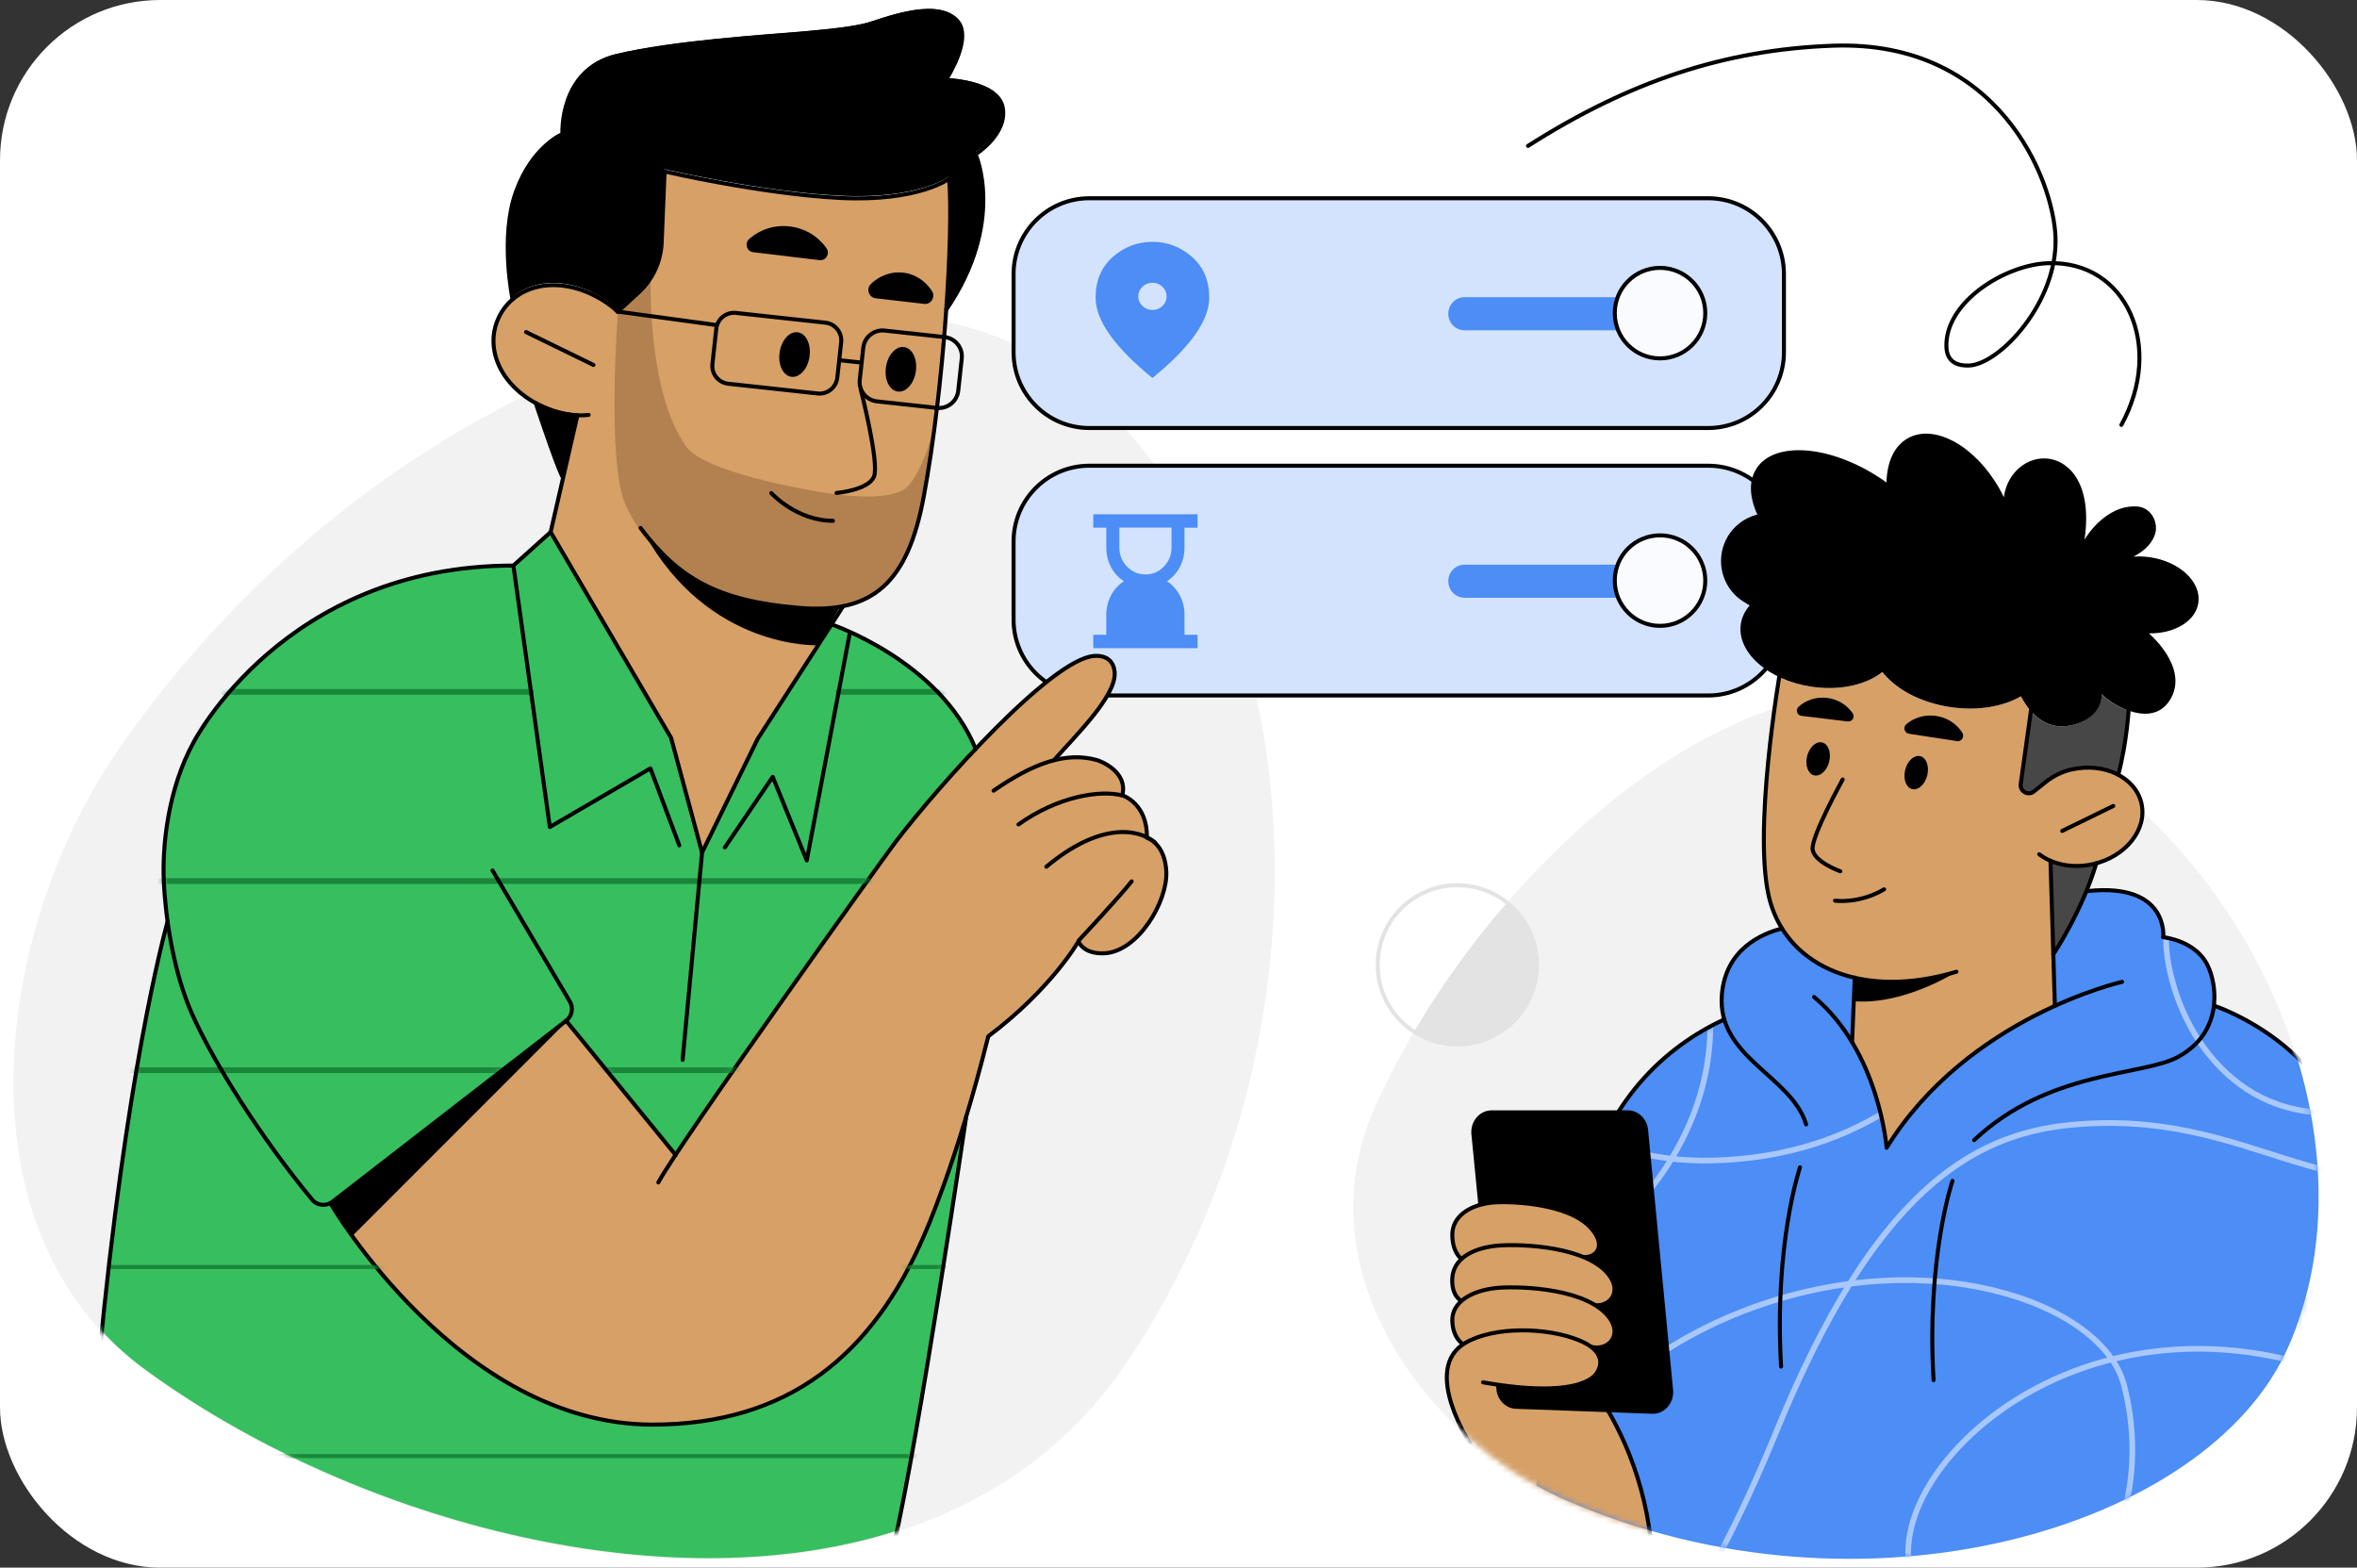 <svg width="412" height="274" viewBox="0 0 412 274" fill="none" xmlns="http://www.w3.org/2000/svg">
<rect x="0" y="0" width="412" height="274" fill="#333333" stroke="none"/>
<rect width="412" height="274" rx="28" fill="white"/>
<path d="M273.53 262.15C249.78 251.78 227.43 222.34 240.34 193.51C259.03 151.76 308.06 106.36 348.64 124.53C393.28 144.51 416.44 198.43 399.78 235.65C385.7 267.11 325.73 284.95 273.54 262.15H273.53Z" fill="#F2F2F2"/>
<path d="M185.7 65.05C148.99 38.23 67.13 63.44 20.44 131.4C-0.8 162.32 -8.19 215.05 25.46 239.63C74.17 275.23 160.86 291.61 196.88 238.24C236.5 179.54 229.14 96.79 185.7 65.05Z" fill="#F2F2F2"/>
<path d="M298.58 34.65H190.42C183.102 34.65 177.17 40.582 177.17 47.9V61.56C177.17 68.878 183.102 74.81 190.42 74.81H298.58C305.898 74.81 311.83 68.878 311.83 61.56V47.9C311.83 40.582 305.898 34.65 298.58 34.65Z" fill="#D3E3FD" stroke="black" stroke-width="0.7" stroke-linecap="round" stroke-linejoin="round"/>
<path d="M293.9 51.94H256.03C254.445 51.94 253.16 53.225 253.16 54.81V54.86C253.16 56.445 254.445 57.73 256.03 57.73H293.9C295.485 57.73 296.77 56.445 296.77 54.86V54.81C296.77 53.225 295.485 51.94 293.9 51.94Z" fill="#4C8DF6"/>
<path d="M290.17 62.64C294.539 62.64 298.08 59.099 298.08 54.73C298.08 50.361 294.539 46.82 290.17 46.82C285.801 46.82 282.26 50.361 282.26 54.73C282.26 59.099 285.801 62.64 290.17 62.64Z" fill="#FAFBFF" stroke="black" stroke-width="0.7" stroke-linecap="round" stroke-linejoin="round"/>
<path d="M201.44 54.18C202.12 54.18 202.71 53.95 203.19 53.48C203.68 53.01 203.92 52.45 203.92 51.8C203.92 51.15 203.68 50.59 203.19 50.12C202.7 49.65 202.12 49.42 201.44 49.42C200.76 49.42 200.17 49.65 199.69 50.12C199.21 50.59 198.96 51.15 198.96 51.8C198.96 52.45 199.2 53.01 199.69 53.48C200.18 53.95 200.76 54.18 201.44 54.18ZM201.44 66.07C198.11 63.35 195.62 60.83 193.98 58.5C192.34 56.17 191.51 54.02 191.51 52.03C191.51 49.06 192.51 46.69 194.5 44.92C196.5 43.16 198.81 42.27 201.44 42.27C204.07 42.27 206.38 43.15 208.38 44.92C210.38 46.69 211.37 49.05 211.37 52.03C211.37 54.01 210.55 56.17 208.9 58.5C207.26 60.83 204.77 63.35 201.44 66.07Z" fill="#4C8DF6"/>
<path d="M114.06 248.84C80.19 248.84 57.73 210.12 57.73 210.12C57.87 210.05 58 209.96 58.12 209.87L98.96 178.23L118.08 201.69C127.66 187.16 154.76 149.32 156.5 147.04C159.74 142.81 164.98 136.6 170.54 130.72C165.92 119.38 154.41 112.93 148.69 110.32C146.66 109.4 145.35 108.96 145.35 108.96L132.44 128.96L123.84 146.55L122.72 148.83L117.3 128.78L96.25 92.82L89.74 98.67C49.63 98.67 33.84 129.55 33.84 129.55C29.48 137.5 28.29 147.42 28.65 154.14C28.65 154.14 28.75 156.9 29.29 160.86C27.73 166.68 22.11 189.57 17.78 232.62C20.06 235.08 22.61 237.36 25.46 239.44C60.57 265.09 115.41 280.78 156.78 267.54C161.31 246.52 168.89 194.99 168.89 194.99C164.85 208.39 161.54 215.71 161.54 215.71C152.6 236.49 137.88 248.81 114.06 248.81V248.84Z" fill="#37BE5F"/>
<path d="M298.58 81.4H190.42C183.102 81.4 177.17 87.332 177.17 94.65V108.31C177.17 115.628 183.102 121.56 190.42 121.56H298.58C305.898 121.56 311.83 115.628 311.83 108.31V94.65C311.83 87.332 305.898 81.4 298.58 81.4Z" fill="#D3E3FD" stroke="black" stroke-width="0.7" stroke-linecap="round" stroke-linejoin="round"/>
<path d="M293.9 98.69H256.03C254.445 98.69 253.16 99.975 253.16 101.56V101.61C253.16 103.195 254.445 104.48 256.03 104.48H293.9C295.485 104.48 296.77 103.195 296.77 101.61V101.56C296.77 99.975 295.485 98.69 293.9 98.69Z" fill="#4C8DF6"/>
<path d="M290.17 109.39C294.539 109.39 298.08 105.849 298.08 101.48C298.08 97.111 294.539 93.57 290.17 93.57C285.801 93.57 282.26 97.111 282.26 101.48C282.26 105.849 285.801 109.39 290.17 109.39Z" fill="#FAFBFF" stroke="black" stroke-width="0.7" stroke-linecap="round" stroke-linejoin="round"/>
<path d="M200.22 100.41C201.47 100.41 202.55 99.95 203.44 99.03C204.33 98.11 204.78 97.01 204.78 95.72V92.21H195.66V95.72C195.66 97.01 196.11 98.11 197 99.03C197.89 99.95 198.97 100.41 200.22 100.41ZM191.1 113.29V110.95H193.38V107.44C193.38 106.25 193.65 105.13 194.19 104.09C194.73 103.05 195.49 102.21 196.46 101.59C195.49 100.97 194.74 100.13 194.19 99.09C193.64 98.05 193.38 96.93 193.38 95.74V92.23H191.1V89.89H209.33V92.23H207.05V95.74C207.05 96.93 206.78 98.05 206.24 99.09C205.7 100.13 204.94 100.97 203.97 101.59C204.94 102.21 205.69 103.05 206.24 104.09C206.79 105.13 207.05 106.25 207.05 107.44V110.95H209.33V113.29H191.1Z" fill="#4C8DF6"/>
<path d="M200.47 146.43V146.34C200.57 140.4 196.17 139 196.17 139C197.25 134.61 191.81 132.88 191.81 132.88C189.35 132.18 186.85 132.21 184.22 132.89C188.08 128.53 195.12 121.67 194.84 117.54C194.7 115.59 193.44 114.51 191.25 114.65C183.86 115.17 164.34 136.96 156.5 147.21C154.76 149.49 127.66 187.34 118.08 201.87L98.95 178.39L58.12 210.03C58 210.12 57.86 210.21 57.73 210.28C57.73 210.28 80.19 249 114.06 249C137.88 249 152.6 236.68 161.54 215.9C161.54 215.9 167.2 203.36 172.74 181.13C183.81 172.81 188.51 164.52 188.51 164.52C188.51 164.52 189.25 166.78 193.03 166.61C198.88 166.35 204.09 157.63 203.85 152.35C203.65 147.68 200.88 146.57 200.46 146.43H200.47Z" fill="#D6A067"/>
<path d="M184.22 132.88C188.07 128.51 195.12 121.66 194.84 117.54C194.7 115.58 193.44 114.5 191.26 114.65C183.88 115.16 164.34 136.96 156.51 147.21C154.5 149.84 118.82 199.68 115.08 206.67" stroke="black" stroke-width="0.7" stroke-linecap="round" stroke-linejoin="round"/>
<path d="M173.67 138.2C180.6 133.42 186.3 131.3 191.81 132.87C191.81 132.87 197.25 134.61 196.18 139C196.18 139 200.62 140.41 200.47 146.43C200.9 146.56 203.66 147.69 203.87 152.36C204.1 157.64 198.89 166.36 193.04 166.62C189.26 166.79 188.52 164.53 188.52 164.53C188.52 164.53 183.82 172.81 172.75 181.13C167.21 203.36 161.54 215.9 161.54 215.9C152.61 236.69 137.89 249 114.07 249C80.19 249 57.74 210.28 57.74 210.28" stroke="black" stroke-width="0.7" stroke-linecap="round" stroke-linejoin="round"/>
<path d="M196.33 139.07C192.33 137.98 184.89 139.2 178.03 144.1" stroke="black" stroke-width="0.7" stroke-linecap="round" stroke-linejoin="round"/>
<path d="M201.84 147.21C198.89 144.79 192.2 143.72 182.9 151.49" stroke="black" stroke-width="0.7" stroke-linecap="round" stroke-linejoin="round"/>
<path d="M188.58 164.35C188.58 164.35 195.05 157.48 197.81 154.05" stroke="black" stroke-width="0.7" stroke-linecap="round" stroke-linejoin="round"/>
<mask id="mask0_3339_18742" style="mask-type:luminance" maskUnits="userSpaceOnUse" x="17" y="92" width="154" height="181">
<path d="M114.06 248.84C80.19 248.84 57.73 210.12 57.73 210.12C57.87 210.05 58 209.96 58.12 209.87L98.96 178.23L118.08 201.69C127.66 187.16 154.76 149.32 156.5 147.04C159.74 142.81 164.98 136.6 170.54 130.72C165.92 119.38 154.41 112.93 148.69 110.32C146.66 109.4 145.35 108.96 145.35 108.96L132.44 128.96L123.84 146.55L122.72 148.83L117.3 128.78L96.25 92.82L89.74 98.67C49.63 98.67 33.84 129.55 33.84 129.55C29.48 137.5 28.29 147.42 28.65 154.14C28.65 154.14 28.75 156.9 29.29 160.86C27.73 166.68 22.11 189.57 17.78 232.62C20.06 235.08 22.61 237.36 25.46 239.44C60.57 265.09 115.41 280.78 156.78 267.54C161.31 246.52 168.89 194.99 168.89 194.99C164.85 208.39 161.54 215.71 161.54 215.71C152.6 236.49 137.88 248.81 114.06 248.81V248.84Z" fill="white"/>
</mask>
<g mask="url(#mask0_3339_18742)">
<path d="M170.39 120.92H241.09" stroke="#198639" stroke-linecap="round" stroke-linejoin="round"/>
<path d="M146.6 120.92H170.39" stroke="#198639" stroke-linecap="round" stroke-linejoin="round"/>
<path d="M0.95 120.92H92.81" stroke="#198639" stroke-linecap="round" stroke-linejoin="round"/>
<path d="M0.95 153.99H241.09" stroke="#198639" stroke-linecap="round" stroke-linejoin="round"/>
<path d="M0.95 187.05H241.09" stroke="#198639" stroke-linecap="round" stroke-linejoin="round"/>
<path d="M170.39 221.45H241.09" stroke="#198639" stroke-width="0.7" stroke-linecap="round" stroke-linejoin="round"/>
<path d="M0.95 221.45H170.39" stroke="#198639" stroke-width="0.7" stroke-linecap="round" stroke-linejoin="round"/>
<path d="M0.95 254.51H241.09" stroke="#198639" stroke-width="0.7" stroke-linecap="round" stroke-linejoin="round"/>
</g>
<mask id="mask1_3339_18742" style="mask-type:luminance" maskUnits="userSpaceOnUse" x="2" y="54" width="221" height="219">
<path d="M185.7 65.05C148.99 38.23 67.13 63.44 20.44 131.4C-0.8 162.32 -8.19 215.05 25.46 239.63C74.17 275.23 160.86 291.61 196.88 238.24C236.5 179.54 229.14 96.79 185.7 65.05Z" fill="white"/>
</mask>
<g mask="url(#mask1_3339_18742)">
<path d="M29.29 161.05C27.56 167.49 20.88 194.78 16.46 247.13" stroke="black" stroke-width="0.7" stroke-linecap="round" stroke-linejoin="round"/>
<path d="M168.89 195.18C168.89 195.18 160.61 251.44 156.18 270.36" stroke="black" stroke-width="0.7" stroke-linecap="round" stroke-linejoin="round"/>
</g>
<path d="M401.45 184.66C394.63 178.21 387.18 175.83 387.18 175.83H387.08C387.42 173.05 386.81 170.41 385.95 168.69C383.79 164.36 378.23 163.83 378.23 163.83C378.23 163.83 379.28 154.27 365.04 155.76L364.85 155.68C362.23 162.06 359.02 166.83 359.02 166.83L359.29 175.84C350.25 179.96 337.97 187.56 329.88 200.63C329.88 200.63 329.14 190.98 323.84 182.16H323.85L324.31 170.92C318.71 169.63 314.27 166.62 311.59 162.31C308.14 163.17 301.75 165.84 301.08 173.84C300.94 175.44 301.11 176.88 301.51 178.19H301.5C293.36 181.93 280.58 190.86 276.57 210.84C276.57 210.84 270.97 233.21 268.55 259.64C270.23 260.58 271.93 261.42 273.64 262.17C325.83 284.97 385.8 267.12 399.88 235.66C406.75 220.31 406.85 202.13 401.46 184.65L401.45 184.66Z" fill="#4C8DF6"/>
<mask id="mask2_3339_18742" style="mask-type:luminance" maskUnits="userSpaceOnUse" x="268" y="155" width="138" height="118">
<path d="M401.45 184.66C394.63 178.21 387.18 175.83 387.18 175.83H387.08C387.42 173.05 386.81 170.41 385.95 168.69C383.79 164.36 378.23 163.83 378.23 163.83C378.23 163.83 379.28 154.27 365.04 155.76L364.85 155.68C362.23 162.06 359.02 166.83 359.02 166.83L359.29 175.84C350.25 179.96 337.97 187.56 329.88 200.63C329.88 200.63 329.14 190.98 323.84 182.16H323.85L324.31 170.92C318.71 169.63 314.27 166.62 311.59 162.31C308.14 163.17 301.75 165.84 301.08 173.84C300.94 175.44 301.11 176.88 301.51 178.19H301.5C293.36 181.93 280.58 190.86 276.57 210.84C276.57 210.84 270.97 233.21 268.55 259.64C270.23 260.58 271.93 261.42 273.64 262.17C325.83 284.97 385.8 267.12 399.88 235.66C406.75 220.31 406.85 202.13 401.46 184.65L401.45 184.66Z" fill="white"/>
</mask>
<g mask="url(#mask2_3339_18742)">
<path d="M239.47 226.69C239.47 226.69 279.02 230.92 294.67 197.9C309.69 166.22 281.91 133.71 263.95 144.17C246.04 154.63 256.38 203.84 299.31 202.84C350.91 201.63 366.14 146.22 356.72 123.33" stroke="#A8C7FA" stroke-miterlimit="10"/>
<path d="M459.22 129.86C459.22 129.86 468.97 188.74 432.81 203.05C406.7 213.34 393.77 193.55 362 196.61C344.59 198.28 327.6 208.45 310.57 250.05C297.43 282.02 284.37 300.85 269.02 298.3C240.56 293.57 265 244.94 303.96 229.46C336.48 216.53 367.48 227.66 371.25 242.01C378.07 268.04 360.16 293.27 340.28 282.43C317.68 270.17 355.01 221.5 407.36 239.83C453.6 256.02 467.37 300.8 467.37 300.8" stroke="#A8C7FA" stroke-miterlimit="10"/>
<path d="M447.139 232.134C447.139 232.134 438.389 217.534 418.639 218.074C400.059 218.574 394.749 242.014 415.959 248.874C437.179 255.734 476.849 228.664 476.849 228.664" stroke="#A8C7FA" stroke-miterlimit="10"/>
<path d="M390.76 140.8C385.05 147.39 379.01 154.67 378.65 163.39C378.54 165.93 378.96 168.5 379.59 170.98C381.56 178.71 386.06 185.99 392.74 190.37C399.42 194.75 408.4 195.89 415.58 192.39" stroke="#A8C7FA" stroke-miterlimit="10"/>
</g>
<path d="M367.32 121.32C367.32 121.32 367.71 125.39 362.21 126.72C359.17 127.45 356.75 126.35 354.94 124.28L354.5 127.41L353.17 136.94C352.91 138.26 354.48 139.17 355.49 138.29L357.51 136.69C358.84 135.63 360.39 134.85 362.05 134.48C362.06 134.47 362.07 134.47 362.08 134.47C363.14 134.23 364.2 134.13 365.21 134.15C367.05 134.18 368.76 134.62 370.2 135.39C371.45 130.69 371.88 125.9 372 124.17C369.96 123.46 368.13 122.17 367.3 121.31L367.32 121.32Z" fill="#474747"/>
<path d="M358.37 150.43L358.87 166.8C358.87 166.8 362.08 162.03 364.7 155.65C365.32 154.14 365.91 152.54 366.4 150.88C366.2 150.93 365.99 150.98 365.79 151.03C363.12 151.63 360.5 151.36 358.37 150.43Z" fill="#474747"/>
<path d="M374.28 140.44C373.8 138.25 372.28 136.5 370.22 135.41C368.78 134.64 367.06 134.2 365.23 134.17C364.22 134.15 363.16 134.25 362.1 134.49C362.09 134.49 362.08 134.49 362.07 134.5C360.4 134.87 358.86 135.65 357.53 136.71L355.51 138.31C354.5 139.19 352.93 138.28 353.19 136.96L354.52 127.43L354.96 124.3C354.31 123.54 353.73 122.66 353.22 121.71C351.44 122.76 349.18 123.46 346.68 123.72C344.86 123.93 342.91 123.9 340.91 123.61C337.63 123.14 334.7 122.02 332.4 120.52C331.01 119.63 329.85 118.59 328.99 117.46C326.21 119.68 321.6 120.76 316.64 120.04C314.57 119.74 312.64 119.14 310.96 118.34C310.78 119.48 310.49 121.38 310.16 123.76C308.87 133.03 307.09 149.65 309.4 157.65C309.88 159.32 310.57 160.87 311.45 162.28C314.13 166.6 318.56 169.61 324.17 170.89L323.71 182.12H323.7C329 190.95 329.74 200.6 329.74 200.6C337.82 187.52 350.1 179.92 359.15 175.81L358.88 166.8L358.38 150.44C360.51 151.35 363.13 151.62 365.8 151.03C366 150.98 366.21 150.93 366.41 150.87C371.22 149.56 374.54 145.76 374.45 141.82C374.45 141.36 374.39 140.91 374.29 140.44H374.28Z" fill="#D6A067"/>
<path d="M166.04 31.23C166.04 31.23 160.66 35.3 146.98 34.6C133.3 33.91 116.29 29.97 116.29 29.97L115.78 42.43C115.64 45.74 114.19 48.87 111.75 51.11L108.09 54.48C106.96 53.42 105.6 52.46 104.02 51.66C98.5 48.89 93.09 49.44 89.72 52.34C88.77 53.14 87.98 54.13 87.41 55.29C84.83 60.42 87.18 66.85 93.78 70.47C93.98 70.58 94.19 70.7 94.39 70.8C96.68 71.94 98.95 72.53 101.05 72.6L98.59 83.3L96.37 93L117.42 128.97L122.84 149.02L132.56 129.15L146.82 106.14V106.08C155.05 104.73 159.35 98.8 161.59 86.8C163.44 76.84 164.77 64.75 165.53 54.1C166.22 44.32 166.41 35.77 166.04 31.23Z" fill="#D6A067"/>
<path d="M158.8 84.89C156.77 87.17 150.58 87.23 142.86 85.91C133.46 84.3 122.45 81.44 120.05 78.18C113.13 68.76 113.74 49.05 113.74 49.05L103.22 51.07L108.05 54.08C108.05 54.08 105.94 81.02 109.41 88.39C114.51 99.22 125.12 105.54 140.27 106.3C152.08 106.9 158.56 101.89 161.3 86.83C162 83.02 162.61 79.01 163.15 74.96C163.15 74.96 161.61 81.72 158.8 84.88V84.89Z" fill="#B2814F"/>
<path d="M150.45 68.04C150.45 68.04 153.77 80.97 152.76 83.33C151.75 85.69 146.22 86.16 146.22 86.16" stroke="black" stroke-width="0.7" stroke-linecap="round" stroke-linejoin="round"/>
<path d="M131.66 44.08C130.51 43.94 130.11 42.52 130.97 41.76C132.81 40.13 135.36 39.25 138.07 39.58C140.78 39.91 143.06 41.36 144.46 43.38C145.12 44.33 144.39 45.61 143.24 45.47L131.66 44.08Z" fill="black"/>
<path d="M161.51 53.12C162.76 53.26 163.59 51.88 162.89 50.83C161.74 49.1 159.97 47.89 157.87 47.65C155.77 47.41 153.76 48.18 152.26 49.6C151.35 50.46 151.84 52 153.09 52.14L161.52 53.11L161.51 53.12Z" fill="black"/>
<path d="M144.27 56.396L128.643 54.693C126.93 54.506 125.39 55.743 125.203 57.456L124.53 63.63C124.343 65.343 125.581 66.883 127.294 67.07L142.921 68.773C144.634 68.96 146.174 67.722 146.361 66.009L147.034 59.836C147.22 58.123 145.983 56.583 144.27 56.396Z" stroke="black" stroke-width="0.7" stroke-linecap="round" stroke-linejoin="round"/>
<path d="M150.897 60.778L150.283 66.415C150.08 68.276 151.425 69.949 153.286 70.152L163.764 71.294C165.625 71.497 167.298 70.153 167.501 68.291L168.115 62.655C168.318 60.794 166.974 59.12 165.113 58.917L154.635 57.776C152.774 57.573 151.1 58.917 150.897 60.778Z" stroke="black" stroke-width="0.7" stroke-linecap="round" stroke-linejoin="round"/>
<path d="M146.85 62.97L150.57 63.37" stroke="black" stroke-width="0.7" stroke-linecap="round" stroke-linejoin="round"/>
<path d="M125.3 56.825L108.09 54.48" stroke="black" stroke-width="0.7" stroke-linecap="round" stroke-linejoin="round"/>
<path d="M134.82 86.19C134.82 86.19 139.24 91.03 145.6 91.03" stroke="black" stroke-width="0.7" stroke-linecap="round" stroke-linejoin="round"/>
<path d="M111.96 92.28C118.61 101.07 125.29 105.02 139.6 106.24C152.62 107.35 158.67 101.84 161.47 86.79C165.03 67.68 166.68 40.7 165.91 31.23" stroke="black" stroke-width="0.7" stroke-linecap="round" stroke-linejoin="round"/>
<path d="M102.89 72.52C100.26 72.83 97.28 72.31 94.27 70.79C87.21 67.24 84.63 60.57 87.28 55.29C89.94 50.01 96.83 48.1 103.89 51.65C105.49 52.45 106.86 53.42 107.99 54.49" stroke="black" stroke-width="0.7" stroke-linecap="round" stroke-linejoin="round"/>
<path d="M91.96 58.04L103.73 63.79" stroke="black" stroke-width="0.7" stroke-linecap="round" stroke-linejoin="round"/>
<path d="M96.25 93L89.74 98.85L96.11 144.55L113.69 134.3L118.74 147.76" stroke="black" stroke-width="0.7" stroke-linecap="round" stroke-linejoin="round"/>
<path d="M86.09 152.14L99.53 174.92C100.29 176.05 100.04 177.57 98.96 178.41L58.12 210.04C57.04 210.88 55.45 210.75 54.58 209.7C45.7 198.97 37.33 185.75 33.5 177.06C29.08 167.04 28.65 154.33 28.65 154.33C28.29 147.61 29.47 137.68 33.84 129.74C33.84 129.74 49.64 98.85 89.74 98.85" stroke="black" stroke-width="0.7" stroke-linecap="round" stroke-linejoin="round"/>
<path d="M119.32 185.24L122.72 149.01" stroke="black" stroke-width="0.7" stroke-linecap="round" stroke-linejoin="round"/>
<path d="M126.7 148.12L135.07 135.78L141.02 150.39L148.5 110.87" stroke="black" stroke-width="0.7" stroke-linecap="round" stroke-linejoin="round"/>
<path d="M141.5 62.355C141.82 60.208 140.91 58.294 139.467 58.08C138.025 57.865 136.597 59.431 136.278 61.578C135.959 63.725 136.869 65.639 138.311 65.854C139.753 66.069 141.181 64.502 141.5 62.355Z" fill="black"/>
<path d="M160.084 64.937C160.404 62.79 159.493 60.876 158.051 60.661C156.609 60.447 155.181 62.013 154.862 64.16C154.543 66.307 155.453 68.221 156.895 68.436C158.337 68.65 159.765 67.084 160.084 64.937Z" fill="black"/>
<path d="M107.94 54.5L111.63 51.11C114.07 48.87 115.52 45.74 115.66 42.43L116.17 29.97C116.17 29.97 133.18 33.91 146.86 34.6C160.54 35.29 165.92 31.23 165.92 31.23" stroke="black" stroke-width="0.7" stroke-linecap="round" stroke-linejoin="round"/>
<path d="M93.65 70.47C93.65 70.47 97.06 80.73 98.27 83.25" stroke="black" stroke-width="0.7" stroke-linecap="round" stroke-linejoin="round"/>
<path d="M89.6 52.33C89.6 52.33 87.32 41.39 90.21 33.46C93.1 25.52 98.31 23.46 98.31 23.46C98.31 23.46 97.65 12.21 107.71 9.82C117.77 7.43 133.53 6.46 140.05 5.9C146.57 5.34 149.41 4.9 151.51 4.38C153.61 3.86 163.21 -0.22 167.13 3.44C169.58 5.73 167.36 10.65 165.35 14.02C165.35 14.02 174.5 14.22 175.29 18.86C176.08 23.5 170.53 26.96 170.53 26.96C170.53 26.96 175.85 38.77 165.42 54.11" stroke="black" stroke-width="0.7" stroke-linecap="round" stroke-linejoin="round"/>
<path d="M145.35 109.14L132.44 129.14L122.72 149.01L117.3 128.96L96.25 93L100.93 72.61" stroke="black" stroke-width="0.7" stroke-linecap="round" stroke-linejoin="round"/>
<path d="M147.38 105.95L145.35 109.14C145.35 109.14 164.28 115.52 170.54 130.9" stroke="black" stroke-width="0.7" stroke-linecap="round" stroke-linejoin="round"/>
<path d="M98.96 178.41L118.1 201.88" stroke="black" stroke-width="0.7" stroke-linecap="round" stroke-linejoin="round"/>
<path d="M317.1 174.26C328.48 183.76 329.78 200.61 329.78 200.61C343.93 177.71 370.94 171.61 370.94 171.61" stroke="black" stroke-width="0.7" stroke-linecap="round" stroke-linejoin="round"/>
<path d="M334.24 137.92C335.31 138.18 336.49 137.11 336.88 135.52C337.27 133.93 336.72 132.43 335.66 132.17C334.59 131.91 333.41 132.98 333.02 134.57C332.63 136.16 333.18 137.66 334.24 137.92Z" fill="black"/>
<path d="M317.1 135.52C318.17 135.78 319.35 134.71 319.74 133.12C320.13 131.53 319.58 130.03 318.52 129.77C317.45 129.51 316.27 130.58 315.88 132.17C315.49 133.76 316.04 135.26 317.1 135.52Z" fill="black"/>
<path d="M321.69 152.29C321.69 152.29 317.18 150.7 316.85 148.51C316.52 146.32 322.1 136.24 322.1 136.24" stroke="black" stroke-width="0.7" stroke-linecap="round" stroke-linejoin="round"/>
<path d="M342.06 129.53H342.07L333.69 128.25C332.86 128.12 332.6 127.08 333.25 126.55C334.62 125.41 336.49 124.84 338.46 125.14C340.42 125.44 342.04 126.55 343 128.05C343.45 128.75 342.89 129.67 342.06 129.54V129.53Z" fill="black"/>
<path d="M314.9 125.12L322.98 126.1C323.78 126.2 324.29 125.3 323.83 124.64C322.85 123.23 321.26 122.21 319.37 121.98C317.48 121.76 315.7 122.37 314.42 123.5C313.81 124.04 314.1 125.03 314.9 125.12Z" fill="black"/>
<path d="M311.2 117.14C311.2 117.14 306.13 146.19 309.44 157.65C312.74 169.11 325.74 174.72 341.99 169.84" stroke="black" stroke-width="0.7" stroke-linecap="round" stroke-linejoin="round"/>
<path d="M360.47 145.23L369.4 140.87" stroke="black" stroke-width="0.7" stroke-linecap="round" stroke-linejoin="round"/>
<path d="M356.45 149.31C358.8 151.1 362.27 151.84 365.84 151.04C371.55 149.76 375.35 145.02 374.33 140.45C373.31 135.88 367.85 133.21 362.14 134.49C362.13 134.49 362.12 134.49 362.1 134.49C360.44 134.87 358.89 135.65 357.56 136.71L355.55 138.31C354.53 139.19 352.97 138.29 353.23 136.96L355.1 123.53" stroke="black" stroke-width="0.7" stroke-linecap="round" stroke-linejoin="round"/>
<path d="M358.91 166.81C358.91 166.81 363.84 159.51 366.44 150.89" stroke="black" stroke-width="0.7" stroke-linecap="round" stroke-linejoin="round"/>
<path d="M370.27 135.42C371.83 129.55 372.12 123.53 372.12 123.53" stroke="black" stroke-width="0.7" stroke-linecap="round" stroke-linejoin="round"/>
<path d="M305.18 105.41C305.39 105.56 305.61 105.7 305.84 105.82C305.01 106.78 304.47 107.88 304.29 109.09C303.57 114.02 309.11 118.92 316.68 120.03C321.64 120.76 326.24 119.68 329.02 117.45C331.33 120.43 335.7 122.82 340.94 123.59C345.71 124.29 350.17 123.5 353.25 121.7C355.15 125.33 358.11 127.72 362.26 126.72C367.76 125.39 367.37 121.33 367.37 121.33C369.29 123.33 376.48 127.53 379.5 122.01C382.52 116.49 375.62 110.7 375.62 110.7C380.08 110.78 383.8 108.59 384.27 105.36C384.8 101.73 381.03 98.17 375.83 97.4C374.83 97.25 373.85 97.22 372.91 97.29C375.87 95.81 376.69 93.77 376.82 92.85C377.13 90.77 375.7 88.67 373.6 88.53C367.94 88.14 364.41 94.23 364.37 94.33C365.75 84.94 361.95 80.74 358.2 80.19C354.45 79.64 350.92 82.55 350.31 86.69C350.3 86.76 350.29 86.84 350.28 86.91C350.05 86.44 349.81 85.97 349.55 85.51C345.34 77.98 338.16 73.99 333.5 76.59C331.08 77.94 329.82 80.82 329.76 84.33C329.27 83.98 328.78 83.64 328.26 83.31C319.6 77.75 310.09 77.12 307.02 81.9C305.64 84.05 305.8 86.92 307.18 89.94C303.98 90.74 301.42 93.39 300.92 96.85C300.4 100.41 302.19 103.77 305.16 105.4L305.18 105.41Z" fill="black"/>
<path d="M320.76 157.42C320.76 157.42 324.94 158.04 329.34 155.44" stroke="black" stroke-width="0.7" stroke-linecap="round" stroke-linejoin="round"/>
<path d="M311.49 162.29C308.04 163.15 301.65 165.82 300.98 173.83C300.07 184.85 313.23 188.08 315.71 196.54" stroke="black" stroke-width="0.7" stroke-linecap="round" stroke-linejoin="round"/>
<path d="M378.13 163.81C378.13 163.81 383.69 164.33 385.85 168.66C387.72 172.4 388.44 180.61 380.65 184.77C374.44 188.09 358.07 187.04 345.08 199.27" stroke="black" stroke-width="0.7" stroke-linecap="round" stroke-linejoin="round"/>
<path d="M301.4 178.18C293.26 181.92 280.48 190.85 276.47 210.83" stroke="black" stroke-width="0.7" stroke-linecap="round" stroke-linejoin="round"/>
<path d="M337.98 241.23C336.74 219.67 341.29 206.4 341.29 206.4" stroke="black" stroke-width="0.7" stroke-linecap="round" stroke-linejoin="round"/>
<path d="M311.33 238.86C310.09 217.3 314.64 204.03 314.64 204.03" stroke="black" stroke-width="0.7" stroke-linecap="round" stroke-linejoin="round"/>
<path d="M324.21 170.87C324.21 170.87 332.85 172.52 341.99 169.84C341.99 169.84 332.91 175.7 324.04 175L324.21 170.87Z" fill="black"/>
<path d="M358.42 150.45L359.19 175.82" stroke="black" stroke-width="0.7" stroke-linecap="round" stroke-linejoin="round"/>
<path d="M324.21 170.87L323.74 182.14" stroke="black" stroke-width="0.7" stroke-linecap="round" stroke-linejoin="round"/>
<path d="M57.73 210.51L99.2 178.41L61.72 215.9L57.73 210.51Z" fill="black"/>
<path d="M267.1 25.5C284.74 14.26 301.43 8.68 320.33 7.99C349.4 6.92 358.93 31.41 359.3 41.46C359.72 52.8 349.53 63.69 344.17 63.89C342.21 63.96 340.33 63.32 340.23 60.65C339.94 52.82 350.45 46.28 357.98 46C371.71 45.5 378.37 60.51 370.81 74.27" stroke="black" stroke-width="0.7" stroke-linecap="round" stroke-linejoin="round"/>
<path d="M100.93 72.22C98.82 72.14 96.56 71.55 94.27 70.42C94.07 70.32 93.86 70.21 93.66 70.09C93.66 70.09 97.07 80.36 98.27 82.88L98.47 82.93L100.93 72.24V72.22Z" fill="black"/>
<path d="M175.28 18.47C174.49 13.84 165.34 13.63 165.34 13.63C167.35 10.26 169.57 5.33 167.12 3.04C163.2 -0.61 153.6 3.47 151.49 3.99C149.39 4.52 146.55 4.95 140.03 5.51C133.51 6.07 117.75 7.04 107.69 9.43C97.64 11.82 98.3 23.07 98.3 23.07C98.3 23.07 93.09 25.13 90.2 33.07C87.3 41.01 89.59 51.94 89.59 51.94C92.96 49.04 98.36 48.49 103.89 51.26C105.47 52.06 106.83 53.02 107.96 54.08L111.62 50.71C114.06 48.47 115.51 45.34 115.65 42.03L116.16 29.57C116.16 29.57 133.17 33.52 146.85 34.2C160.53 34.9 165.91 30.83 165.91 30.83H165.92C166.29 35.36 166.1 43.92 165.41 53.7C175.84 38.37 170.52 26.56 170.52 26.56C170.52 26.56 176.07 23.1 175.28 18.45V18.47Z" fill="black"/>
<path d="M254.74 182.56C262.428 182.56 268.66 176.328 268.66 168.64C268.66 160.952 262.428 154.72 254.74 154.72C247.052 154.72 240.82 160.952 240.82 168.64C240.82 176.328 247.052 182.56 254.74 182.56Z" stroke="#E3E3E3" stroke-width="0.7"/>
<path d="M268.66 168.64C268.66 164.24 266.61 160.32 263.43 157.77C257.27 164.88 251.77 172.54 247.19 180.32C249.37 181.73 251.96 182.56 254.75 182.56C262.44 182.56 268.67 176.33 268.67 168.64H268.66Z" fill="#E3E3E3"/>
<path d="M112.51 93C112.51 93 118.48 102.3 130.43 104.84C130.43 104.84 141.57 106.89 146.82 106.07L142.96 112.78C142.96 112.78 123.81 113.63 112.5 92.99L112.51 93Z" fill="black"/>
<mask id="mask3_3339_18742" style="mask-type:luminance" maskUnits="userSpaceOnUse" x="236" y="120" width="170" height="153">
<path d="M273.53 262.15C249.78 251.78 227.43 222.34 240.34 193.51C259.03 151.76 308.06 106.36 348.64 124.53C393.28 144.51 416.44 198.43 399.78 235.65C385.7 267.11 325.73 284.95 273.54 262.15H273.53Z" fill="white"/>
</mask>
<g mask="url(#mask3_3339_18742)">
<path d="M387.08 175.81C387.08 175.81 403.25 180.98 409.76 196.66" stroke="black" stroke-width="0.7" stroke-linecap="round" stroke-linejoin="round"/>
<path d="M257.07 252.36C257.07 252.36 264.99 263.7 269.58 267.37L288.86 272.44C288.86 272.44 288.96 255.39 278.07 242.57C267.18 229.75 257.18 237.21 257.18 237.21L257.08 252.36H257.07Z" fill="#D6A067"/>
<path d="M288.91 247.11L265.11 246.24C263.29 246.24 261.76 244.77 261.57 242.83L257.2 198.26C256.98 196.02 258.63 194.07 260.74 194.07H284.54C286.36 194.07 287.89 195.54 288.08 197.48L292.45 242.92C292.67 245.16 291.02 247.11 288.91 247.11Z" fill="black"/>
<path d="M255.45 220.01C255.45 220.01 253.9 219.02 253.86 215.87C253.82 212.72 256.71 210.71 260.52 210.23C263.09 209.9 274.1 210.07 278.16 214.72C280.77 217.71 279.15 219.8 276.81 219.73" fill="#D6A067"/>
<path d="M255.45 220.01C255.45 220.01 253.9 219.02 253.86 215.87C253.82 212.72 256.71 210.71 260.52 210.23C263.09 209.9 274.1 210.07 278.16 214.72C280.77 217.71 279.15 219.8 276.81 219.73" stroke="black" stroke-width="0.7" stroke-linecap="round" stroke-linejoin="round"/>
<path d="M279.16 243.47C283.77 250.37 288.42 260.57 288.93 274.06" stroke="black" stroke-width="0.7" stroke-linecap="round" stroke-linejoin="round"/>
<path d="M255.47 227.37C255.47 227.37 253.67 226.63 253.86 223.39C254.05 220.15 257.12 218.23 261.48 217.75C264.42 217.42 275.97 217.48 280.62 222.13C283.78 225.28 281.76 228.33 278.88 228.14" fill="#D6A067"/>
<path d="M255.47 227.37C255.47 227.37 253.67 226.63 253.86 223.39C254.05 220.15 257.12 218.23 261.48 217.75C264.42 217.42 275.97 217.48 280.62 222.13C283.78 225.28 281.76 228.33 278.88 228.14" stroke="black" stroke-width="0.7" stroke-linecap="round" stroke-linejoin="round"/>
<path d="M255.76 234.96C255.76 234.96 253.91 233.92 253.86 230.77C253.81 227.62 257.12 225.61 261.48 225.13C264.42 224.8 275.97 224.86 280.62 229.51C284.05 232.94 281.36 236.24 278.1 235.39" fill="#D6A067"/>
<path d="M255.76 234.96C255.76 234.96 253.91 233.92 253.86 230.77C253.81 227.62 257.12 225.61 261.48 225.13C264.42 224.8 275.97 224.86 280.62 229.51C284.05 232.94 281.36 236.24 278.1 235.39" stroke="black" stroke-width="0.7" stroke-linecap="round" stroke-linejoin="round"/>
<path d="M257.17 252.63C257.17 252.63 248.28 239.29 256.15 234.71C261.18 231.78 270.42 231.96 276.04 234.27C281.66 236.57 279.18 239.85 279.18 239.85C279.18 239.85 277.4 244.8 259.23 241.61" fill="#D6A067"/>
<path d="M257.17 252.63C257.17 252.63 248.28 239.29 256.15 234.71C261.18 231.78 270.42 231.96 276.04 234.27C281.66 236.57 279.18 239.85 279.18 239.85C279.18 239.85 277.4 244.8 259.23 241.61" stroke="black" stroke-width="0.7" stroke-linecap="round" stroke-linejoin="round"/>
</g>
<path d="M378.13 163.81C378.13 163.81 379.18 154.25 364.94 155.74" stroke="black" stroke-width="0.7" stroke-linecap="round" stroke-linejoin="round"/>
</svg>

